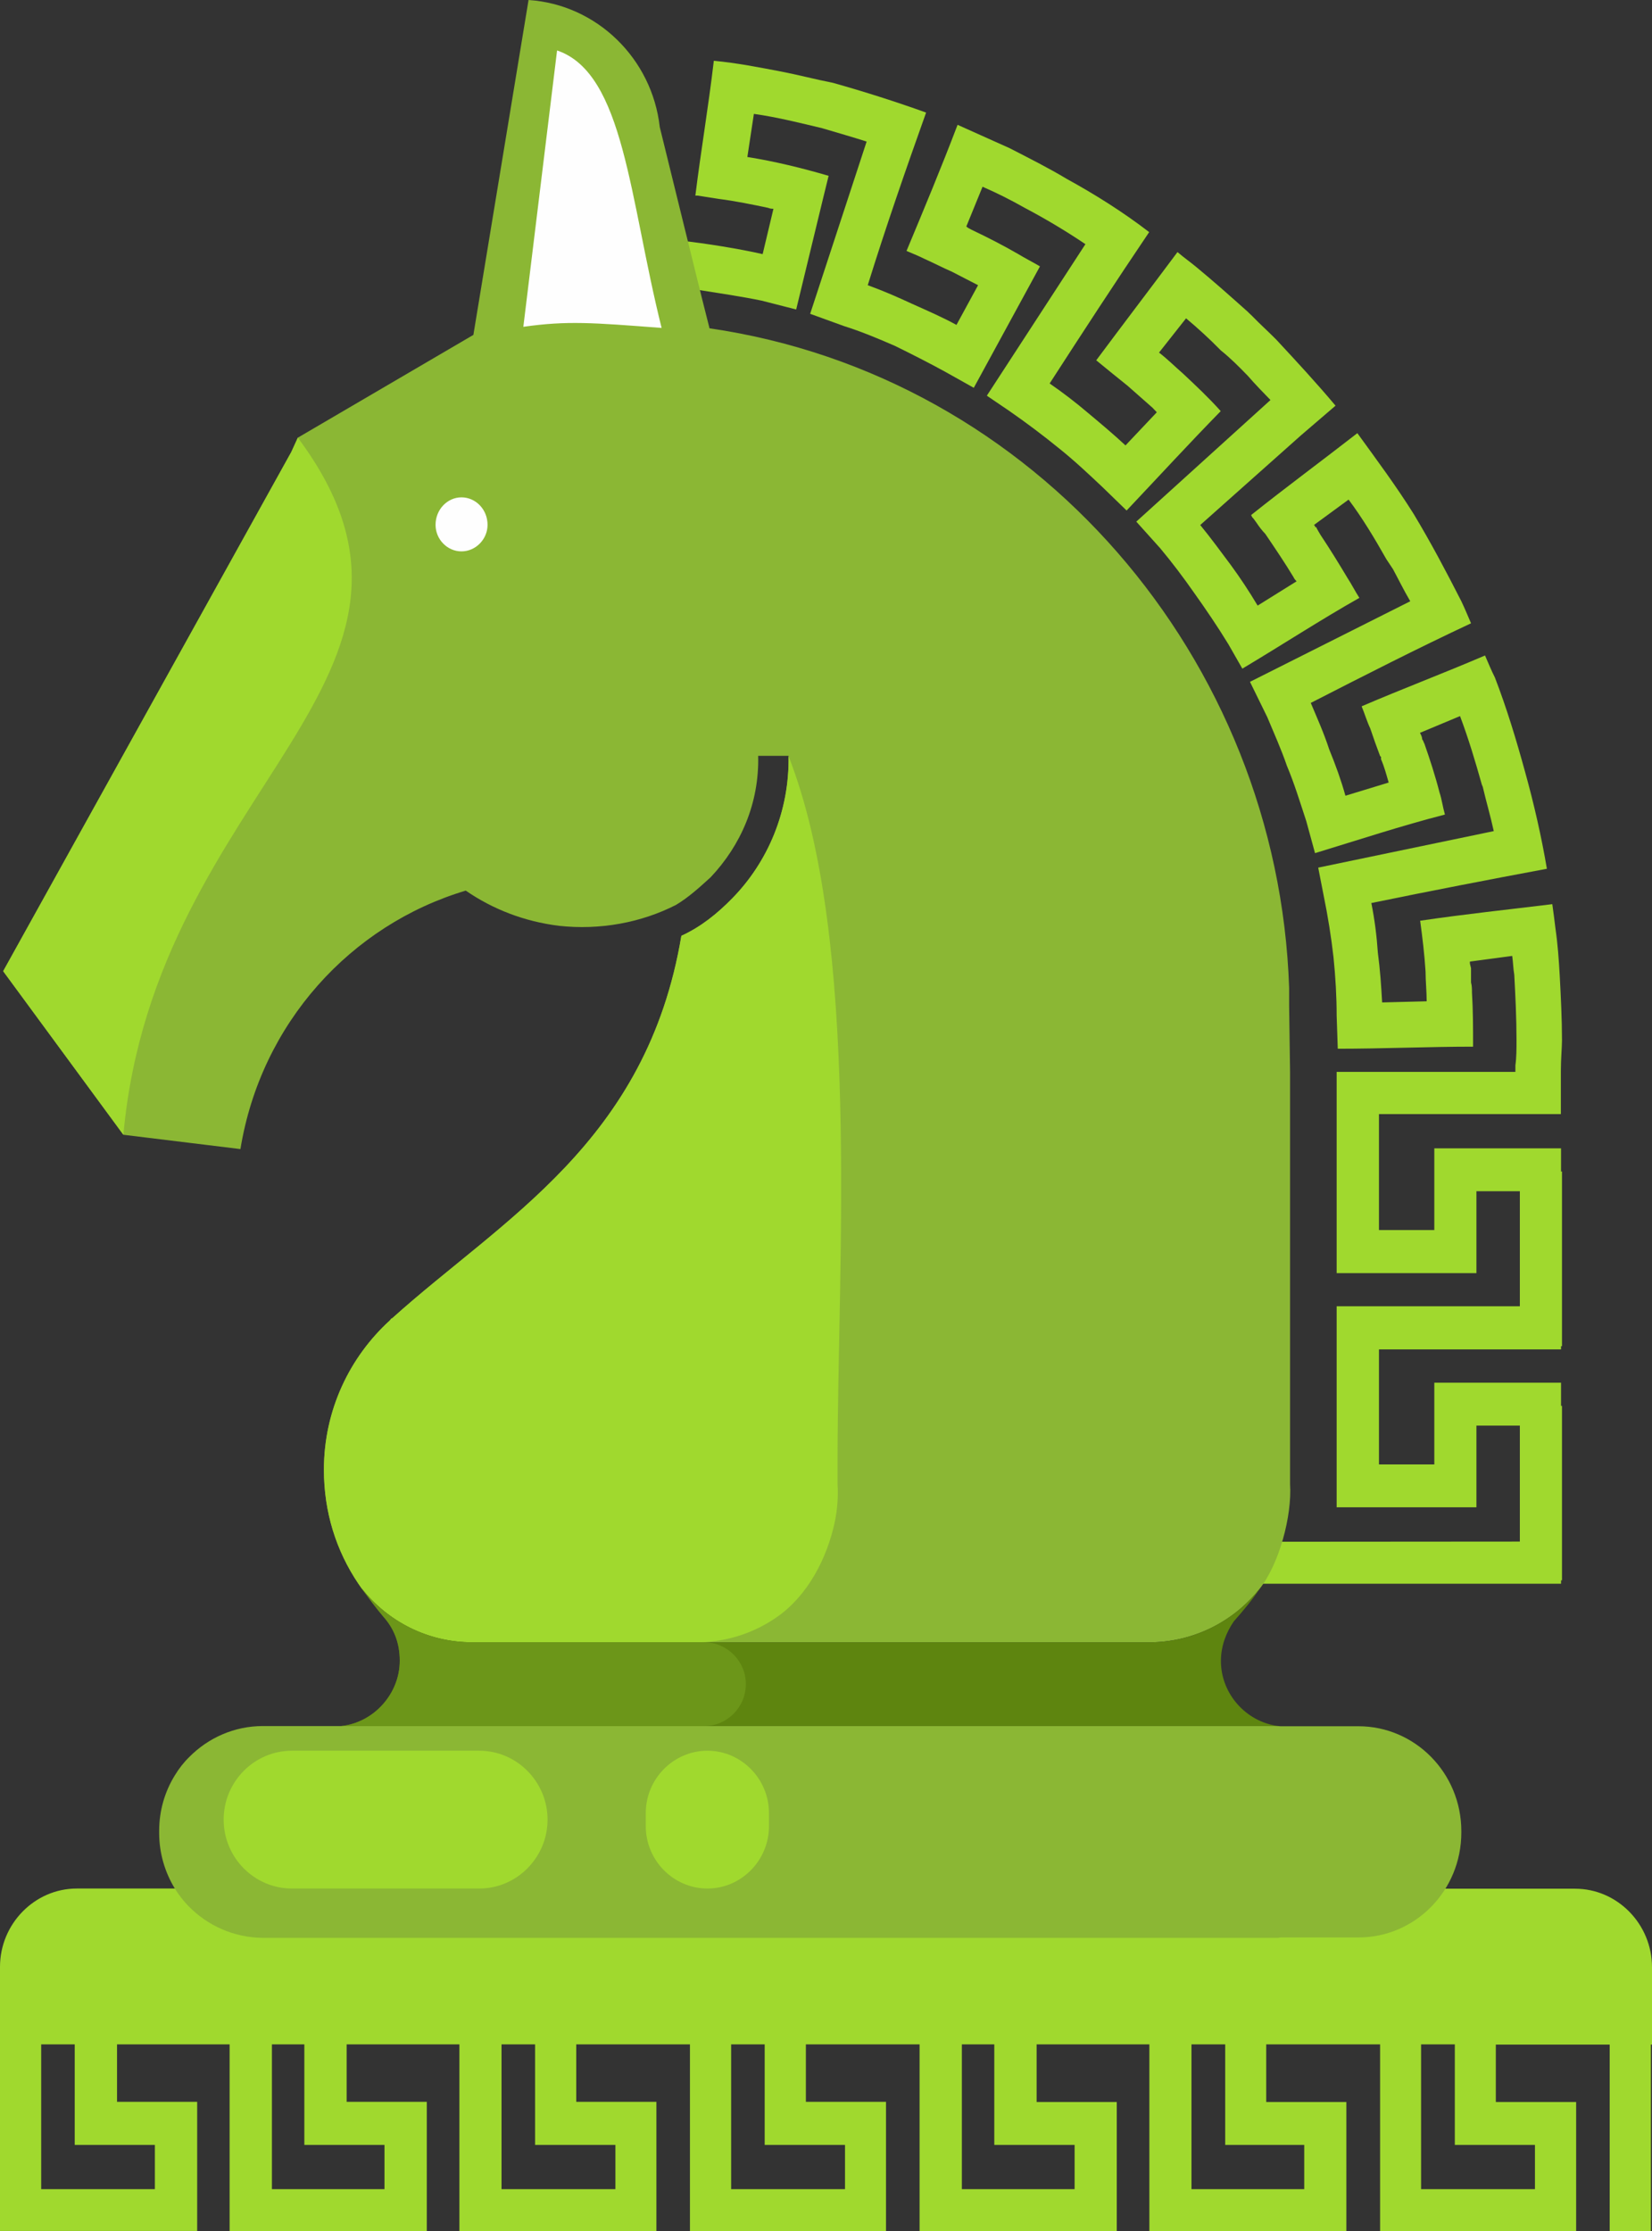<?xml version="1.0" encoding="utf-8"?>
<!-- Generator: Adobe Illustrator 16.0.0, SVG Export Plug-In . SVG Version: 6.00 Build 0)  -->
<!DOCTYPE svg PUBLIC "-//W3C//DTD SVG 1.0//EN" "http://www.w3.org/TR/2001/REC-SVG-20010904/DTD/svg10.dtd">
<svg version="1.0" id="Layer_1" xmlns="http://www.w3.org/2000/svg" xmlns:xlink="http://www.w3.org/1999/xlink" x="0px" y="0px"
	 width="251.263px" height="339.355px" viewBox="0 0 251.263 339.355" enable-background="new 0 0 251.263 339.355"
	 xml:space="preserve">
<rect x="0" y="0" width="251.263" height="339.355" fill="#333333" stroke="none"/>
<g>
	<path fill-rule="evenodd" clip-rule="evenodd" fill="#A0D92E" d="M131.981,43.375c2.296,0.83,4.592,1.832,6.746,2.834
		c2.296,1.031,4.62,2.033,6.746,3.207l3.288-6.041c-1.304-0.687-2.636-1.346-3.939-2.033c-1.503-0.659-2.807-1.346-4.28-2.004
		c-0.681-0.343-1.503-0.687-2.325-1.031l0,0l-0.34-0.143c2.665-6.384,5.272-12.626,7.767-19.182c2.637,1.174,5.272,2.376,7.909,3.55
		c2.948,1.517,5.924,3.006,8.73,4.695c4.28,2.348,8.561,5.039,12.501,8.074l0,0c-5.103,7.558-10.035,15.117-15.137,23.019
		c1.955,1.346,3.939,2.863,5.924,4.552c1.814,1.518,3.799,3.178,5.613,4.867l4.762-5.039c-0.17-0.171-0.481-0.515-0.652-0.687
		c-1.332-1.174-2.466-2.176-3.798-3.35c-1.475-1.174-3.118-2.52-4.763-3.865c4.11-5.525,8.221-10.908,12.359-16.462
		c0.964,0.83,1.956,1.518,2.948,2.348l0,0c2.636,2.176,5.103,4.38,7.738,6.728l0,0l0.17,0.172l0.511,0.487
		c1.134,1.174,2.466,2.376,3.628,3.55c3.118,3.35,6.236,6.728,9.043,10.078l-5.272,4.523l0,0L182.551,79.85
		c1.645,2.004,3.118,4.037,4.621,6.041c1.474,2.004,2.806,4.037,4.11,6.212l5.924-3.693c-0.17-0.172-0.34-0.344-0.481-0.659l0,0
		c-1.333-2.205-2.807-4.38-4.28-6.556l0,0c-0.511-0.516-0.992-1.174-1.333-1.689l0,0l-0.481-0.659l0,0l-0.17-0.171l0,0l0,0l0,0
		l-0.17-0.344c5.272-4.208,10.715-8.217,16.157-12.454c2.948,4.065,5.924,8.074,8.561,12.282c2.636,4.38,4.933,8.732,7.257,13.285
		l0,0c0.481,1.002,0.964,2.176,1.474,3.35c-8.249,3.865-16.157,7.902-24.378,12.111c0.992,2.348,1.984,4.552,2.807,7.072
		c0.964,2.348,1.814,4.695,2.466,7.043l6.576-2.004c-0.34-1.174-0.651-2.376-1.162-3.55v-0.172v-0.172l-0.142-0.143l0,0
		c-0.51-1.346-0.992-2.691-1.502-4.209l0,0c-0.482-1.002-0.822-2.176-1.305-3.35c6.265-2.691,12.501-5.039,18.766-7.73
		c0.511,1.174,0.992,2.348,1.503,3.35l0,0c1.813,4.695,3.288,9.591,4.62,14.458c1.304,4.695,2.466,9.763,3.288,14.63
		c-8.9,1.661-17.632,3.35-26.702,5.211c0.51,2.52,0.822,5.039,0.992,7.558c0.34,2.52,0.51,5.039,0.651,7.559l6.775-0.172
		c0-1.517-0.17-3.035-0.17-4.523c-0.171-2.691-0.482-5.211-0.822-7.73c6.746-1.002,13.351-1.689,20.098-2.519
		c0.17,1.174,0.34,2.519,0.481,3.693l0,0c0.341,2.348,0.511,4.696,0.652,7.215c0.17,3.207,0.34,6.557,0.34,9.763
		c0,1.174-0.17,2.834-0.17,4.695v0.172l0,0v6.384h-27.666v17.636h8.419v-5.869v-6.555h6.406h12.869v3.521h0.142v26.568h-0.142v0.486
		h-27.694v17.494h8.419v-5.871v-6.555h6.406h12.869v3.521h0.142v26.539h-0.142v0.516h-46.375l2.835-6.385l37.275-0.027v-17.637
		h-6.604v5.898v4.523v2.004h-21.26v-1.49v-5.037v-17.494v-2.176v-4.381h27.864v-17.492h-6.604v5.896v4.381v2.176h-21.26v-1.518
		v-5.039v-17.664v-2.004v-2.863l0,0l0,0v-1.518h27.185c0-0.315,0-0.658,0-1.002c0.17-1.174,0.17-2.52,0.17-3.865
		c0-3.35-0.17-6.728-0.341-9.906c-0.17-1.002-0.17-1.861-0.312-2.863l-6.435,0.859v0.315l0.17,0.687c0,0.659,0,1.346,0,2.176l0,0
		l0,0c0.142,0.515,0.142,1.03,0.142,1.517c0.17,2.691,0.17,5.383,0.17,8.246c-6.746,0-13.662,0.315-20.579,0.315l-0.17-5.039
		c0-2.834-0.17-5.869-0.482-8.904c-0.34-3.006-0.85-6.213-1.502-9.391l-0.822-4.209l26.702-5.554
		c-0.51-2.348-1.162-4.523-1.672-6.728l-0.142-0.344c-0.992-3.521-1.984-6.871-3.316-10.421l-6.095,2.548
		c0.17,0.315,0.34,0.658,0.34,1.002c0.17,0.172,0.17,0.344,0.34,0.658c0.822,2.348,1.645,4.867,2.297,7.416l0,0
		c0.34,1.002,0.481,2.176,0.821,3.35c-6.576,1.689-13.181,3.865-19.757,5.869l-1.332-4.867c-0.992-3.006-1.814-5.727-2.948-8.417
		c-0.851-2.491-1.984-5.01-2.977-7.387l-2.637-5.382l24.378-12.254c-0.992-1.689-1.813-3.378-2.636-4.896
		c-0.34-0.487-0.652-1.002-0.992-1.489c-1.814-3.207-3.628-6.241-5.754-9.076l-5.272,3.865l0.17,0.143l0,0l0,0v0.172l0,0h0.17
		c0.142,0.343,0.481,0.859,0.652,1.174c1.474,2.205,2.806,4.38,4.109,6.556l0,0c0.652,1.002,1.162,2.033,1.814,3.035
		c-5.924,3.35-11.849,7.215-17.802,10.765l-2.126-3.722c-1.644-2.691-3.458-5.354-5.272-7.902c-1.644-2.348-3.288-4.523-5.103-6.699
		l-3.628-4.037l20.409-18.495c-1.134-1.174-2.296-2.348-3.458-3.693c-1.304-1.346-2.636-2.691-4.11-3.865
		c-1.644-1.689-3.458-3.35-5.272-4.867l-4.11,5.21c1.305,1.002,2.467,2.176,3.629,3.178c1.984,1.861,3.939,3.693,5.754,5.726
		c-4.762,4.867-9.553,10.078-14.314,15.117l-3.629-3.521c-2.154-2.033-4.28-4.037-6.604-5.898c-2.466-2.004-4.933-3.865-7.568-5.697
		l-3.458-2.348l14.995-23.047c-2.977-2.004-6.095-3.865-9.241-5.525c-2.126-1.203-4.11-2.205-6.406-3.207l-2.466,6.041
		c0.142,0.172,0.481,0.343,0.821,0.515c2.467,1.174,4.763,2.348,7.087,3.693l0,0c1.134,0.687,2.126,1.174,3.288,1.861L148.11,58.979
		l-4.45-2.491c-2.467-1.346-5.103-2.691-7.569-3.894c-2.636-1.145-5.102-2.176-7.738-3.006l-5.131-1.861l8.589-26.197
		c-2.154-0.687-4.45-1.345-6.774-2.033c-3.458-0.83-6.917-1.689-10.375-2.176l-0.992,6.556c4.139,0.659,8.249,1.661,12.359,2.863
		l-0.822,3.35l0,0l-4.11,16.978l-5.272-1.346c-2.693-0.573-7.285-1.26-9.978-1.689l-2.154-7.415
		c3.458,0.372,8.844,1.231,12.302,2.033l1.644-6.9c-0.17,0-0.51,0-0.822-0.143l0,0c-2.466-0.516-4.96-1.031-7.427-1.346l0,0
		c-1.162-0.172-2.126-0.344-3.288-0.515l0,0h-0.34c0.851-6.9,1.984-13.457,2.807-20.5c3.458,0.315,6.917,1.002,10.375,1.661
		c2.636,0.515,5.103,1.174,7.739,1.689c4.79,1.346,9.553,2.863,14.173,4.524C137.735,25.882,134.759,34.442,131.981,43.375
		L131.981,43.375z"/>
	<polygon fill-rule="evenodd" clip-rule="evenodd" fill="#A8C4FF" points="103.294,8.589 103.294,8.732 103.294,9.419 	"/>
	<path fill-rule="evenodd" clip-rule="evenodd" fill="#8BB734" d="M106.781,45.437l1.134,4.495
		c49.578,7.215,86.484,50.247,88.157,100.321l0,0v0.687c0,0.659,0,1.346,0,2.004l0.142,10.078l0,0v58.836v3.865
		c0.312,4.809-1.644,12.168-4.677,15.975c-3.855,4.811-9.694,7.902-16.243,8.074l0,0h-0.51H71.83
		c-6.832,0-12.897-3.207-16.837-8.217c-0.17-0.229-0.312-0.459-0.482-0.688c-3.374-5.01-5.244-10.879-5.244-17.35
		c0-9.076,3.94-17.15,10.035-22.703c0.17-0.172,0.17-0.316,0.34-0.316c16.81-15.145,38.722-26.74,43.994-58.176
		c2.948-1.346,5.443-3.35,7.739-5.697c5.442-5.554,8.731-13.285,8.561-21.673h-4.62c0.17,7.215-2.637,13.6-7.229,18.467
		c-1.672,1.517-3.316,3.035-5.272,4.208c-5.272,2.691-11.537,3.865-17.802,3.178c-5.272-0.658-10.063-2.519-14.173-5.354
		c-17.462,5.21-31.153,20.156-34.271,39.309l-17.802-2.176L0.482,147.704l43.823-78.963l0.992-2.176L72,50.933L80.391,0
		c10.375,0.687,18.793,8.904,19.956,19.325l0,0l3.685,14.974C104.967,38.021,105.846,41.714,106.781,45.437L106.781,45.437z"/>
	<path fill-rule="evenodd" clip-rule="evenodd" fill="#A0D92E" d="M18.765,172.583L0.482,147.704l43.823-78.963l0.992-2.176
		C72.539,103.069,23.584,119.36,18.765,172.583L18.765,172.583z"/>
	<path fill-rule="evenodd" clip-rule="evenodd" fill="#A0D92E" d="M106.469,249.771H71.83c-6.832,0-12.897-3.207-16.837-8.217
		c-0.17-0.229-0.312-0.459-0.482-0.688c-3.374-5.01-5.244-10.879-5.244-17.35c0-9.076,3.94-17.15,10.035-22.703
		c0.17-0.172,0.17-0.316,0.34-0.316c16.81-15.145,38.722-26.74,43.994-58.176c2.948-1.346,5.443-3.35,7.739-5.697
		c5.414-5.526,8.702-13.256,8.561-21.616c10.999,27.972,7.455,77.187,7.455,106.849v3.865c0.113,1.975-0.028,3.836-0.425,5.754
		c-1.191,5.584-4.139,11.195-8.759,14.43C114.86,248.253,110.806,249.656,106.469,249.771L106.469,249.771z"/>
	<path fill-rule="evenodd" clip-rule="evenodd" fill="#5E850F" d="M191.764,241.382c-1.219,1.832-2.608,3.521-4.11,5.211
		c-1.134,1.66-1.956,3.693-1.956,6.041l0,0c0,4.924,3.771,9.219,8.702,9.877H51.902c4.932-0.516,8.901-4.895,8.901-9.934l0,0
		c0-2.664-0.851-4.867-2.495-6.701l0,0c-1.134-1.346-2.126-2.689-3.118-4.035l-0.198-0.287c3.94,5.01,10.006,8.217,16.837,8.217
		h102.955h0.51l0,0C181.984,249.599,187.908,246.365,191.764,241.382L191.764,241.382z M39.997,262.511h0.028h0.567H39.997z"/>
	<path fill-rule="evenodd" clip-rule="evenodd" fill="#A0D92E" d="M219.826,287.22l-0.028,0.027h0.313h3.458h15.987
		c6.435,0,11.707,5.383,11.707,11.939v11.768h-0.17v28.4h-6.265v-28.4h-17.319v8.732h5.952h6.265v6.557v13.111h-3.316l0,0h-26.021
		l0,0h-0.482v-28.43h-17.319v8.762h5.782h6.406v6.557v13.084h-3.288l0,0h-26.021l0,0h-0.652v-28.402h-17.149v8.762h5.782h6.406
		v6.527v13.113h-3.458l0,0h-26.022l0,0h-0.51v-28.402H122.57v8.732h5.953h6.236v6.557v13.113h-3.288l0,0h-26.022l0,0h-0.51v-28.402
		H87.647v8.732H93.6h6.236v6.557v13.113h-3.288l0,0H70.526l0,0h-0.652v-28.402h-17.15v8.732h5.754h6.435v6.557v13.113h-3.458l0,0
		H35.433l0,0h-0.51v-28.402H17.801v8.732h5.754h6.435v6.557v13.084h-3.458l0,0H0.51l0,0H0v-28.402v-6.383v-5.383
		c0-6.529,5.272-11.91,11.679-11.91H219.826z M227.509,326.214h-4.252h-1.984v-15.289h-5.131v22.018h17.319v-6.729H227.509z
		 M157.663,326.214h-4.28h-2.154v-15.289h-4.933v22.018h17.149v-6.729H157.663z M192.586,326.214h-4.28h-1.956v-15.289h-5.131
		v22.018h17.149v-6.729H192.586z M87.647,326.214h-4.28h-1.984v-15.289H76.28v22.018H93.6v-6.729H87.647z M122.57,326.214h-4.28
		h-1.984v-15.289h-5.102v22.018h17.319v-6.729H122.57z M17.801,326.214h-4.45h-1.984v-15.289H6.265v22.018h17.291v-6.729H17.801z
		 M52.724,326.214h-4.28H46.29v-15.289h-4.932v22.018h17.121v-6.729H52.724z"/>
	<path fill-rule="evenodd" clip-rule="evenodd" fill="#FEFEFE" d="M100.63,49.874c-10.517-0.802-14.315-1.117-21.033-0.172
		l5.131-42.029C94.96,11.137,95.726,30.319,100.63,49.874L100.63,49.874z"/>
	<path fill-rule="evenodd" clip-rule="evenodd" fill="#8BB734" d="M194.399,294.72c0.114-0.027,0.228-0.027,0.341-0.057h8.419h3.458
		c8.561,0,15.647-7.043,15.647-15.977l0,0v-0.086v-0.086l0,0c0-8.902-7.087-15.975-15.647-15.975h-3.458h-8.419
		c-0.113,0-0.227-0.029-0.341-0.029H51.902l0,0h-8.419h-2.892h-0.595H39.94h0.028c-4.337,0-8.306,1.805-11.168,4.695
		c-0.851,0.83-1.587,1.775-2.211,2.807h-0.028l0,0h0.028c-1.502,2.434-2.381,5.324-2.381,8.445l0,0v0.143v0.029v0.115l0,0
		c0,3.119,0.879,6.012,2.381,8.475h-0.028l0,0h0.028c0.567,0.916,1.219,1.773,1.956,2.547l0.17,0.172l0,0
		c2.863,2.92,6.832,4.725,11.168,4.781h-0.085h0.198h0.595h2.892h8.419l0,0H194.399z"/>
	<path fill-rule="evenodd" clip-rule="evenodd" fill="#6C9619" d="M83.99,262.511H79.2H51.902c4.932-0.516,8.901-4.895,8.901-9.934
		l0,0c0-2.664-0.851-4.867-2.495-6.701l0,0c-1.134-1.346-2.126-2.689-3.118-4.035l-0.198-0.287c3.94,5.01,10.006,8.217,16.837,8.217
		h7.37h5.981h21.94c3.458,0,6.321,2.863,6.321,6.355l0,0c0,3.521-2.863,6.385-6.321,6.385H83.99z"/>
	<path fill-rule="evenodd" clip-rule="evenodd" fill="#A0D92E" d="M44.391,266.261h28.516c5.698,0,10.375,4.725,10.375,10.48l0,0
		c0,5.754-4.677,10.479-10.375,10.479H44.391c-5.726,0-10.375-4.725-10.375-10.479l0,0
		C34.016,270.986,38.665,266.261,44.391,266.261L44.391,266.261z"/>
	<path fill-rule="evenodd" clip-rule="evenodd" fill="#FEFEFE" d="M70.186,83.858c2.154,0,3.969-1.833,3.969-4.037
		c0-2.348-1.814-4.18-3.969-4.18c-2.126,0-3.94,1.833-3.94,4.18C66.246,82.026,68.031,83.858,70.186,83.858L70.186,83.858z"/>
	<path fill-rule="evenodd" clip-rule="evenodd" fill="#A0D92E" d="M107.603,266.261L107.603,266.261
		c5.131,0,9.354,4.268,9.354,9.477v2.006c0,5.209-4.224,9.477-9.354,9.477l0,0c-5.159,0-9.383-4.268-9.383-9.477v-2.006
		C98.22,270.529,102.444,266.261,107.603,266.261L107.603,266.261z"/>
</g>
</svg>
